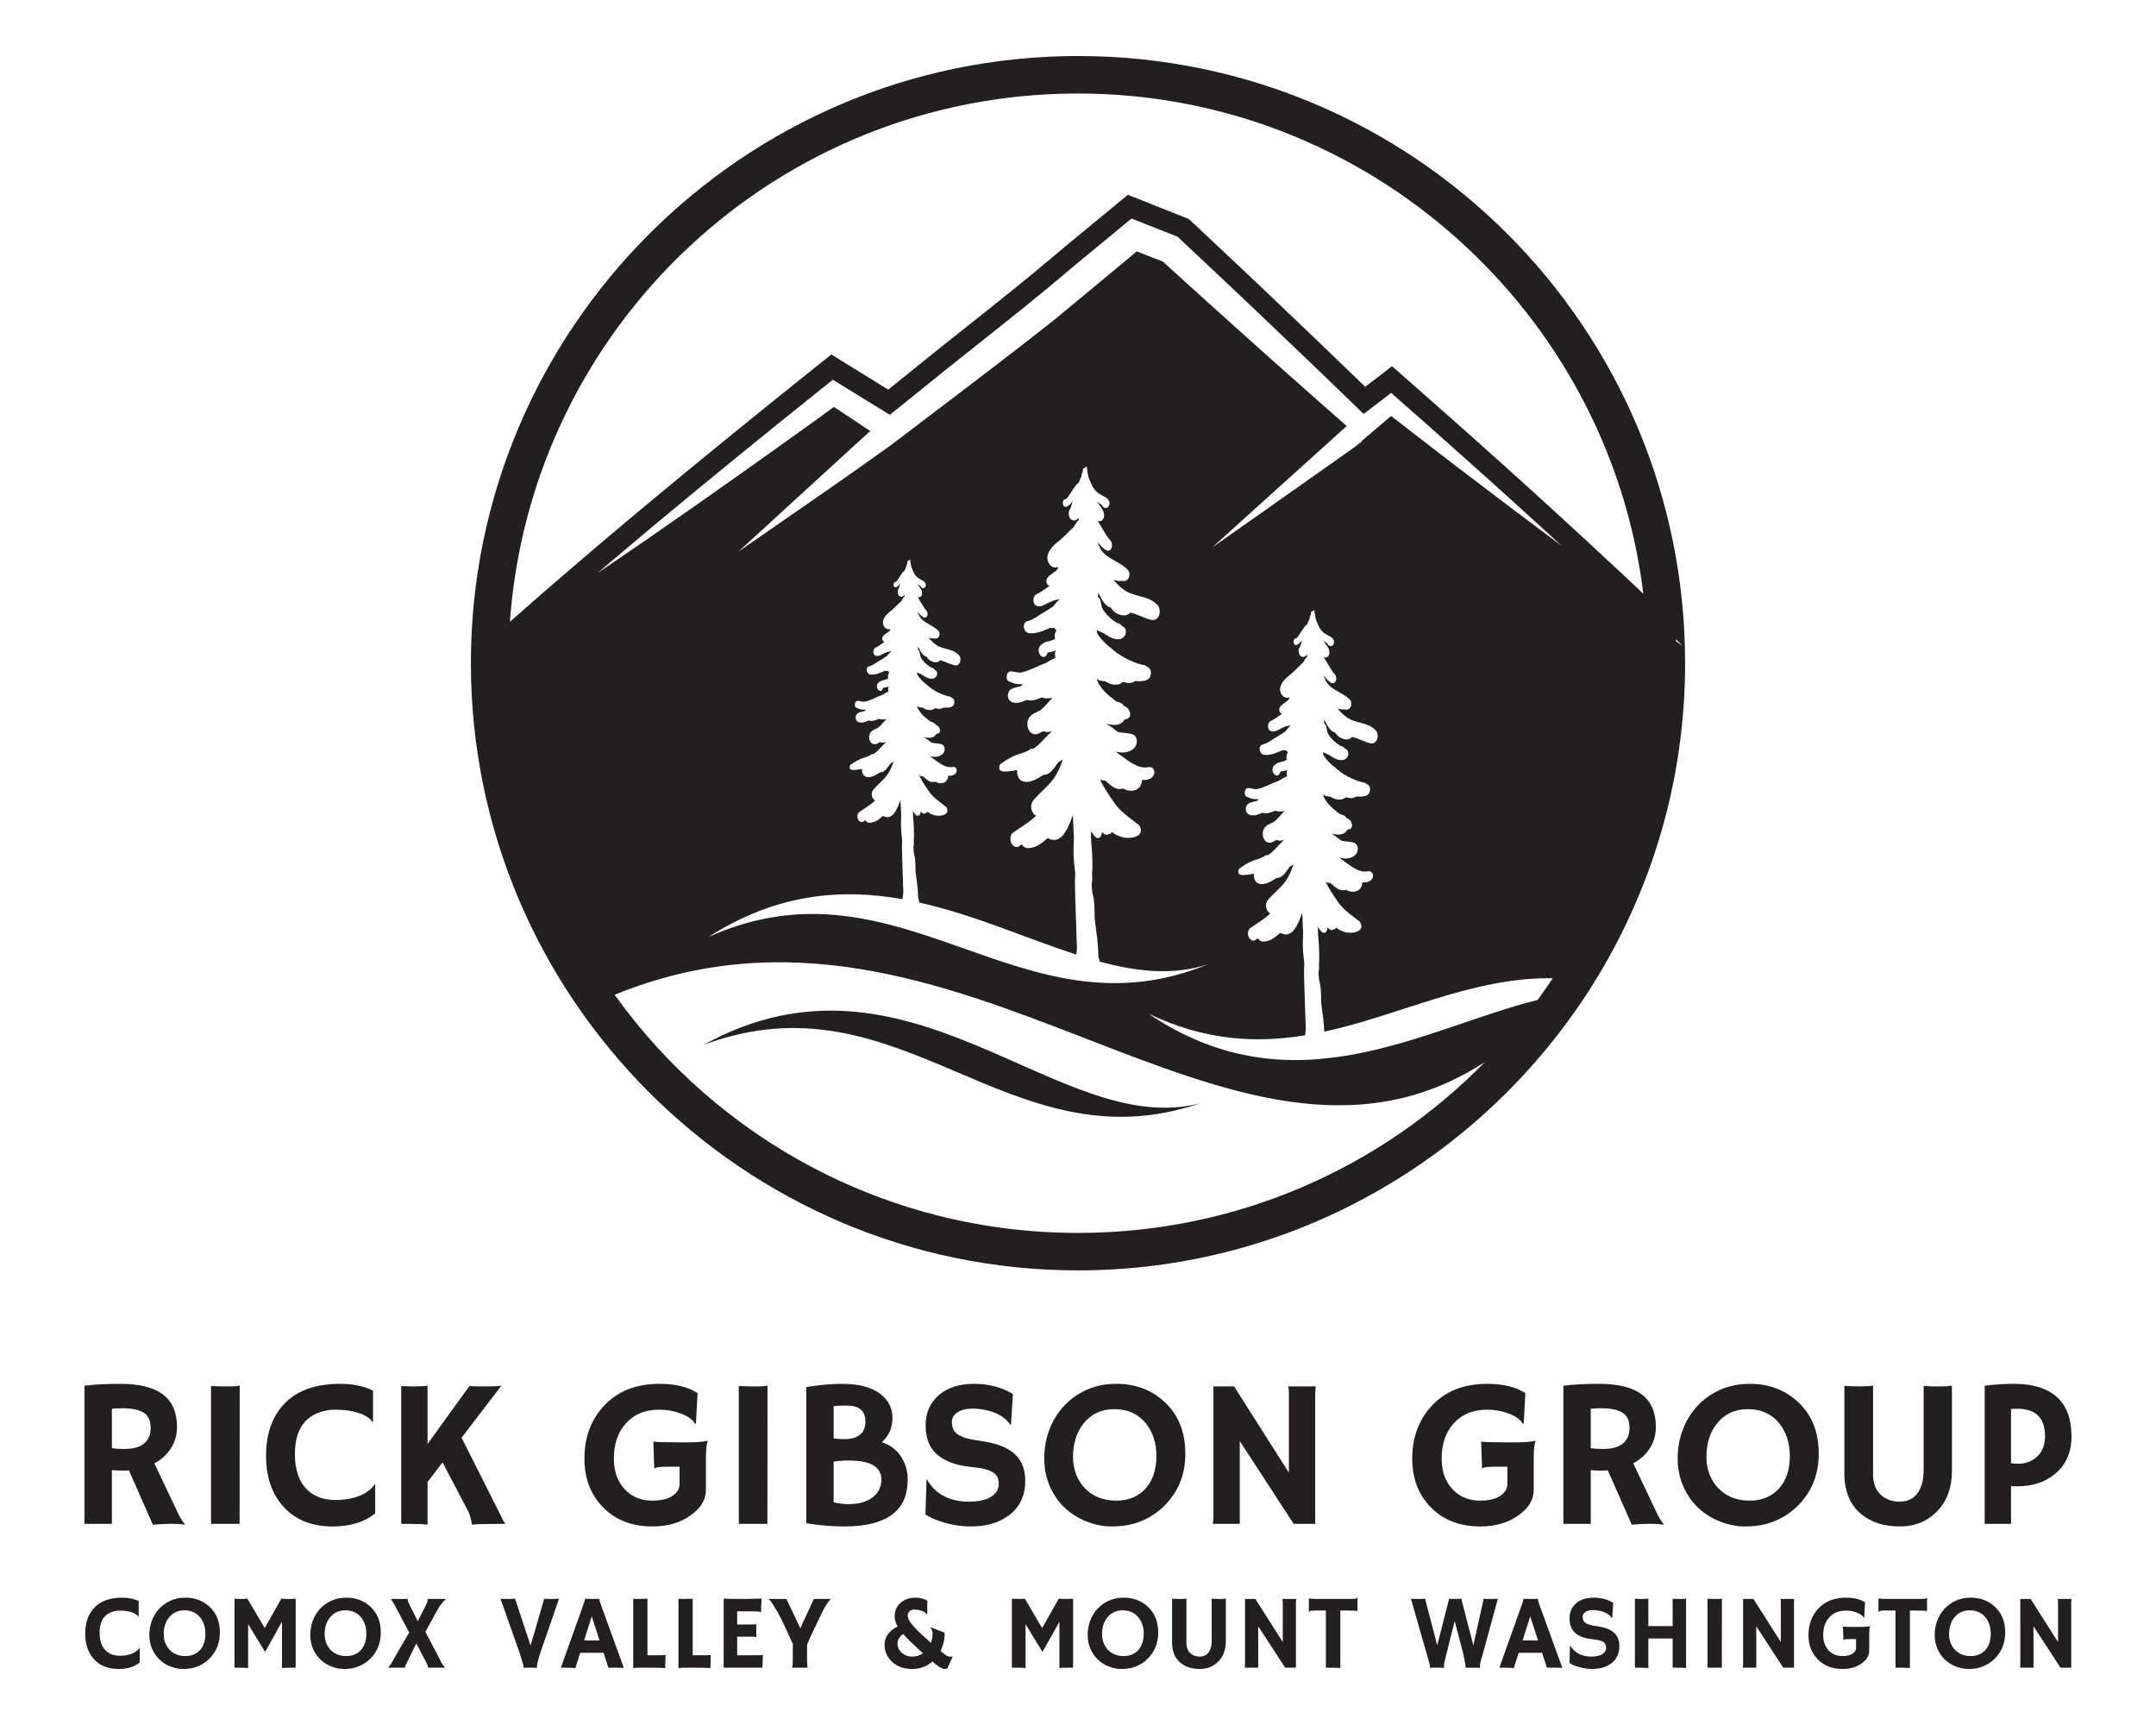 <?xml version="1.0" encoding="UTF-8"?> <svg xmlns="http://www.w3.org/2000/svg" xmlns:xlink="http://www.w3.org/1999/xlink" version="1.1" id="Layer_1" x="0px" y="0px" width="500px" height="400px" viewBox="0 0 500 400" xml:space="preserve"> <g> <path fill-rule="evenodd" clip-rule="evenodd" fill="#231F20" d="M29.906,340.971c-0.482,0.032-0.99,0.049-1.538,0.049 c-0.54,0-1.35-0.041-2.421-0.114v12.458H19.6v-32.041c2.233-0.286,4.982-0.434,8.246-0.434c4.441,0,7.754,0.817,9.93,2.462 c2.184,1.636,3.272,4.164,3.272,7.583c0,2.65-0.998,4.916-2.994,6.806c-0.654,0.605-1.407,1.129-2.258,1.579l4.892,10.306 c0.957,2.127,1.693,3.387,2.209,3.788l-0.123,0.122c-1.546-0.261-3.984-0.253-7.313,0.017L29.906,340.971L29.906,340.971z M28.295,326.549c-0.81,0-1.595,0.041-2.348,0.115v9.152c0.785,0.115,1.701,0.172,2.757,0.172c1.055,0,1.947-0.09,2.658-0.277 c0.72-0.181,1.342-0.467,1.874-0.852c1.137-0.842,1.701-2.11,1.701-3.812c0-1.693-0.589-2.879-1.775-3.566 C32.058,326.859,30.438,326.549,28.295,326.549z"></path> <path fill-rule="evenodd" clip-rule="evenodd" fill="#231F20" d="M164.172,334.14c-0.303,0.548-0.458,1.849-0.458,3.91v7.428 c0,2.258-1.162,4.213-3.501,5.873c-2.405,1.742-5.366,2.609-8.867,2.609c-4.851,0-8.728-1.521-11.616-4.573 c-2.797-2.911-4.196-6.617-4.196-11.124c0-4.793,1.423-8.785,4.262-11.983c3.182-3.592,7.558-5.391,13.137-5.391 c3.722,0,6.667,0.72,8.843,2.159l-0.385,7.067l-0.188,0.05c-0.564-0.974-1.669-1.775-3.313-2.397 c-1.563-0.589-3.207-0.883-4.924-0.883s-3.215,0.27-4.507,0.81c-1.284,0.548-2.372,1.316-3.264,2.323 c-1.89,2.061-2.831,4.785-2.831,8.18c0,2.953,0.827,5.325,2.495,7.116c1.66,1.768,3.795,2.659,6.421,2.659 c2.888,0,4.842-0.753,5.849-2.258c0.319-0.475,0.474-1.022,0.474-1.628v-3.976h-3.092c-1.661,0-2.561,0.139-2.708,0.434 l-0.074-0.024l-0.212-6.258c0.45,0.131,2.258,0.188,5.439,0.188h2.83c1.759,0,3.19-0.115,4.311-0.353L164.172,334.14z"></path> <path fill-rule="evenodd" clip-rule="evenodd" fill="#231F20" d="M356.146,334.14c-0.303,0.548-0.458,1.849-0.458,3.91v7.428 c0,2.258-1.161,4.213-3.501,5.873c-2.405,1.742-5.366,2.609-8.867,2.609c-4.851,0-8.728-1.521-11.615-4.573 c-2.798-2.911-4.196-6.617-4.196-11.124c0-4.793,1.424-8.785,4.262-11.983c3.182-3.592,7.559-5.391,13.137-5.391 c3.722,0,6.667,0.72,8.843,2.159l-0.385,7.067l-0.188,0.05c-0.564-0.974-1.669-1.775-3.313-2.397 c-1.563-0.589-3.206-0.883-4.924-0.883s-3.215,0.27-4.508,0.81c-1.284,0.548-2.372,1.316-3.264,2.323 c-1.89,2.061-2.83,4.785-2.83,8.18c0,2.953,0.826,5.325,2.495,7.116c1.66,1.768,3.795,2.659,6.421,2.659 c2.888,0,4.843-0.753,5.849-2.258c0.319-0.475,0.475-1.022,0.475-1.628v-3.976h-3.092c-1.661,0-2.561,0.139-2.708,0.434 l-0.073-0.024l-0.213-6.258c0.45,0.131,2.258,0.188,5.439,0.188h2.83c1.759,0,3.19-0.115,4.312-0.353L356.146,334.14z"></path> <path fill-rule="evenodd" clip-rule="evenodd" fill="#231F20" d="M48.933,321.396c1.595,0.065,2.56,0.09,2.896,0.09h1.726 c0.851,0,1.529-0.057,2.037-0.188l-0.024,32.065h-6.634V321.396z"></path> <path fill-rule="evenodd" clip-rule="evenodd" fill="#231F20" d="M78.863,320.889c2.985,0,5.538,0.523,7.648,1.563v7.329 l-0.05,0.049c-0.899-1.374-2.781-2.282-5.66-2.732c-0.842-0.146-1.914-0.212-3.207-0.212s-2.568,0.237-3.812,0.728 c-1.243,0.491-2.266,1.178-3.067,2.069c-1.554,1.743-2.323,4.229-2.323,7.461c0,3.754,0.982,6.543,2.945,8.384 c1.627,1.529,3.787,2.299,6.47,2.299c3.035,0,5.497-0.646,7.378-1.938c0.687-0.467,1.275-1.039,1.75-1.727l0.074,0.05v6.707 c-2.446,2.028-5.734,3.043-9.873,3.043c-4.875,0-8.687-1.546-11.452-4.646c-2.659-2.953-3.984-6.871-3.984-11.746 c0-5.162,1.456-9.228,4.368-12.196C69.006,322.386,73.268,320.889,78.863,320.889z"></path> <path fill-rule="evenodd" clip-rule="evenodd" fill="#231F20" d="M99.157,353.51c-1.104-0.098-2.511-0.146-4.221-0.146h-1.89 v-31.968l0.957,0.049c0.671,0.033,1.178,0.041,1.514,0.041h0.695c1.407,0,2.388-0.057,2.944-0.188v13.537l9.71-13.439 c1.022,0.065,1.881,0.09,2.584,0.09h1.317c1.644,0,2.822-0.057,3.525-0.188l-9.251,12.081l9.104,18.069 c0.385,0.876,0.745,1.514,1.08,1.915h-1.464c-3.37,0-5.473,0.065-6.298,0.188c-0.18-1.063-0.417-2.004-0.72-2.797l-6.111-11.648 l-3.477,4.548V353.51z"></path> <path fill-rule="evenodd" clip-rule="evenodd" fill="#231F20" d="M171.337,321.396c1.595,0.065,2.56,0.09,2.896,0.09h1.726 c0.851,0,1.53-0.057,2.037-0.188l-0.025,32.065h-6.634V321.396z"></path> <path fill-rule="evenodd" clip-rule="evenodd" fill="#231F20" d="M207.125,351.023c-1.17,0.94-2.691,1.66-4.564,2.168 c-1.865,0.515-4.164,0.769-6.888,0.769c-2.724,0-5.62-0.245-8.687-0.744v-31.583c3.101-0.491,5.783-0.744,8.065-0.744 c2.274,0,4.147,0.221,5.604,0.646c1.464,0.435,2.658,1.015,3.583,1.751c1.824,1.424,2.732,3.264,2.732,5.521 c0,2.266-0.818,4.139-2.462,5.62c1.947,0.613,3.452,1.758,4.524,3.451c0.973,1.521,1.464,3.207,1.464,5.047 c0,1.849-0.27,3.428-0.802,4.736C209.153,348.971,208.302,350.091,207.125,351.023L207.125,351.023z M193.333,333.543 c0.671,0.114,1.514,0.172,2.52,0.172s1.833-0.131,2.479-0.401c0.646-0.262,1.146-0.589,1.497-0.989 c0.581-0.654,0.867-1.571,0.867-2.732c0-2.445-1.439-3.664-4.319-3.664c-1.21,0-2.225,0.041-3.043,0.139V333.543L193.333,333.543z M196.883,338.672c-1.342,0-2.528,0.09-3.55,0.262v9.423c1.121,0.287,2.299,0.426,3.525,0.426c1.228,0,2.315-0.147,3.248-0.441 c0.932-0.295,1.718-0.695,2.364-1.211c1.292-1.056,1.938-2.396,1.938-4.024C204.409,340.152,201.897,338.672,196.883,338.672z"></path> <path fill-rule="evenodd" clip-rule="evenodd" fill="#231F20" d="M234.912,323.261l-0.45,7.051l-0.171,0.041 c-1.178-1.767-3.19-2.92-6.037-3.443c-0.891-0.18-1.75-0.271-2.577-0.271c-0.818,0-1.521,0.074-2.11,0.221 c-0.581,0.14-1.08,0.353-1.497,0.622c-0.875,0.572-1.317,1.325-1.317,2.25c0,1.219,0.384,2.126,1.154,2.731 c0.957,0.736,2.543,1.252,4.769,1.546c2.217,0.295,4,0.704,5.341,1.211c1.342,0.516,2.446,1.161,3.305,1.946 c1.636,1.465,2.446,3.542,2.446,6.226c0,3.518-1.325,6.225-3.976,8.122c-2.274,1.637-5.129,2.446-8.581,2.446 c-2.781,0-5.529-0.523-8.245-1.579c-0.892-0.352-1.677-0.761-2.348-1.227l0.262-8l0.098-0.073c1.979,3.419,5.235,5.128,9.75,5.128 c3.215,0,5.341-0.776,6.38-2.322c0.352-0.532,0.523-1.113,0.523-1.759c0-0.654-0.106-1.187-0.311-1.611 c-0.204-0.418-0.548-0.786-1.03-1.088c-0.924-0.605-2.487-1.015-4.671-1.219c-2.192-0.213-3.983-0.605-5.366-1.179 c-1.391-0.572-2.503-1.284-3.338-2.135c-1.497-1.529-2.249-3.673-2.249-6.421c0-2.847,0.998-5.146,2.994-6.904 c2.029-1.783,4.769-2.683,8.213-2.683C229.309,320.889,232.327,321.682,234.912,323.261z"></path> <path fill-rule="evenodd" clip-rule="evenodd" fill="#231F20" d="M246.871,349.575c-1.448-1.39-2.601-3.059-3.436-5.006 c-0.843-1.946-1.26-4.09-1.26-6.413s0.393-4.523,1.178-6.602c0.777-2.077,1.897-3.909,3.354-5.488 c1.448-1.579,3.206-2.839,5.268-3.771c2.062-0.94,4.368-1.406,6.929-1.406c4.409,0,8.123,1.391,11.141,4.172 c3.231,2.969,4.843,6.985,4.843,12.032c0,4.884-1.66,8.949-4.981,12.196c-2.045,1.996-4.482,3.37-7.313,4.123 c-1.391,0.368-3.011,0.548-4.875,0.548c-1.865,0-3.771-0.385-5.727-1.146C250.028,352.046,248.327,350.966,246.871,349.575 L246.871,349.575z M248.842,337.837c0,1.481,0.246,2.847,0.736,4.099c0.499,1.243,1.187,2.314,2.062,3.207 c1.873,1.889,4.278,2.83,7.215,2.83c2.797,0,5.039-0.908,6.731-2.708c1.727-1.873,2.594-4.417,2.594-7.648 c0-3.034-0.826-5.57-2.471-7.599c-1.775-2.168-4.204-3.256-7.288-3.256c-2.985,0-5.358,1.104-7.116,3.305 C249.66,332.128,248.842,334.721,248.842,337.837z"></path> <path fill-rule="evenodd" clip-rule="evenodd" fill="#231F20" d="M281.259,353.363c0.099-0.54,0.147-1.138,0.147-1.775v-30.103 h4.794l12.703,19.992v-18.355c0-0.884-0.082-1.424-0.245-1.637h6.47c-0.082,0.646-0.114,1.35-0.114,2.11v29.768h-4.99 l-12.507-19.198v19.198H281.259z"></path> <path fill-rule="evenodd" clip-rule="evenodd" fill="#231F20" d="M372.875,340.971c-0.483,0.032-0.99,0.049-1.538,0.049 c-0.54,0-1.35-0.041-2.421-0.114v12.458h-6.348v-32.041c2.232-0.286,4.981-0.434,8.245-0.434c4.441,0,7.754,0.817,9.931,2.462 c2.184,1.636,3.271,4.164,3.271,7.583c0,2.65-0.998,4.916-2.994,6.806c-0.654,0.605-1.406,1.129-2.257,1.579l4.892,10.306 c0.957,2.127,1.693,3.387,2.208,3.788l-0.122,0.122c-1.546-0.261-3.984-0.253-7.313,0.017L372.875,340.971L372.875,340.971z M371.264,326.549c-0.811,0-1.596,0.041-2.348,0.115v9.152c0.785,0.115,1.701,0.172,2.757,0.172c1.055,0,1.946-0.09,2.658-0.277 c0.72-0.181,1.342-0.467,1.873-0.852c1.137-0.842,1.701-2.11,1.701-3.812c0-1.693-0.589-2.879-1.775-3.566 C375.026,326.859,373.406,326.549,371.264,326.549z"></path> <path fill-rule="evenodd" clip-rule="evenodd" fill="#231F20" d="M393.767,349.575c-1.448-1.39-2.602-3.059-3.436-5.006 c-0.843-1.946-1.26-4.09-1.26-6.413s0.393-4.523,1.178-6.602c0.776-2.077,1.897-3.909,3.354-5.488 c1.448-1.579,3.207-2.839,5.268-3.771c2.062-0.94,4.368-1.406,6.929-1.406c4.409,0,8.123,1.391,11.142,4.172 c3.23,2.969,4.842,6.985,4.842,12.032c0,4.884-1.66,8.949-4.981,12.196c-2.045,1.996-4.482,3.37-7.313,4.123 c-1.391,0.368-3.011,0.548-4.875,0.548c-1.865,0-3.771-0.385-5.727-1.146C396.924,352.046,395.223,350.966,393.767,349.575 L393.767,349.575z M395.737,337.837c0,1.481,0.246,2.847,0.736,4.099c0.499,1.243,1.187,2.314,2.062,3.207 c1.873,1.889,4.278,2.83,7.215,2.83c2.798,0,5.039-0.908,6.731-2.708c1.727-1.873,2.594-4.417,2.594-7.648 c0-3.034-0.826-5.57-2.471-7.599c-1.775-2.168-4.204-3.256-7.288-3.256c-2.985,0-5.358,1.104-7.116,3.305 C396.556,332.128,395.737,334.721,395.737,337.837z"></path> <path fill-rule="evenodd" clip-rule="evenodd" fill="#231F20" d="M446.109,321.371c0.99,0.082,1.809,0.114,2.462,0.114h1.996 c0.671,0,1.374-0.057,2.103-0.188v19.819c0,3.927-1.187,7.084-3.566,9.465c-2.258,2.257-5.08,3.378-8.482,3.378 c-3.722,0-6.74-0.966-9.039-2.896c-2.568-2.176-3.853-5.309-3.853-9.399v-20.294c1.325,0.082,2.576,0.114,3.746,0.114 c1.178,0,2.144-0.057,2.912-0.188v20.679c0,2.012,0.613,3.582,1.849,4.703c1.146,1.022,2.585,1.529,4.312,1.529 c2.552,0,4.253-1.309,5.104-3.926c0.303-0.949,0.458-2.11,0.458-3.501V321.371z"></path> <path fill-rule="evenodd" clip-rule="evenodd" fill="#231F20" d="M460.27,321.322c2.225-0.286,4.499-0.434,6.83-0.434 c4.352,0,7.648,1.022,9.914,3.059c2.258,2.037,3.387,5.08,3.387,9.138c0,3.632-1.235,6.495-3.714,8.605 c-2.315,1.979-5.293,2.969-8.941,2.969c-0.408,0-0.867-0.017-1.365-0.065v8.77h-6.11V321.322L460.27,321.322z M467.819,326.664 c-0.475,0-0.957,0.016-1.439,0.049v12.605c0.515,0.064,1.137,0.098,1.873,0.098s1.497-0.155,2.298-0.466 c0.802-0.312,1.473-0.753,2.013-1.31c1.137-1.161,1.701-2.699,1.701-4.597C474.265,328.79,472.113,326.664,467.819,326.664z"></path> <path fill-rule="evenodd" clip-rule="evenodd" fill="#231F20" d="M28.34,370.474c1.493,0,2.769,0.262,3.824,0.781v3.664 l-0.025,0.024c-0.45-0.687-1.39-1.141-2.83-1.366c-0.421-0.073-0.957-0.106-1.603-0.106c-0.646,0-1.284,0.119-1.906,0.364 c-0.622,0.246-1.133,0.589-1.534,1.035c-0.777,0.871-1.161,2.114-1.161,3.729c0,1.878,0.49,3.272,1.472,4.192 c0.814,0.766,1.894,1.149,3.235,1.149c1.517,0,2.748-0.323,3.689-0.97c0.343-0.232,0.638-0.519,0.875-0.862l0.037,0.024v3.354 c-1.223,1.015-2.867,1.521-4.937,1.521c-2.438,0-4.344-0.772-5.726-2.323c-1.329-1.477-1.992-3.436-1.992-5.873 c0-2.581,0.728-4.613,2.184-6.098C23.412,371.222,25.543,370.474,28.34,370.474z"></path> <path fill-rule="evenodd" clip-rule="evenodd" fill="#231F20" d="M216.24,385.295c-1.321,1.146-2.913,1.714-4.781,1.714 c-1.84,0-3.358-0.548-4.556-1.64c-1.174-1.063-1.759-2.381-1.759-3.955c0-1.424,0.613-2.605,1.844-3.546 c0.369-0.286,0.761-0.528,1.187-0.72c-0.454-0.766-0.683-1.518-0.683-2.254c0-0.732,0.119-1.362,0.36-1.881 c0.237-0.52,0.568-0.966,0.994-1.342c0.904-0.798,2.062-1.198,3.477-1.198c1.006,0,1.927,0.241,2.765,0.72 c-0.037,0.679-0.058,1.202-0.058,1.57c0,0.503,0.004,0.818,0.017,0.945c0.012,0.131,0.016,0.221,0.012,0.27 c-0.004,0.053-0.008,0.094-0.016,0.127c-0.033,0.049-0.041,0.102-0.025,0.167l-0.061,0.082c-0.319-0.479-0.937-0.822-1.857-1.026 c-0.278-0.065-0.638-0.098-1.08-0.098c-0.438,0-0.801,0.13-1.083,0.396c-0.282,0.262-0.426,0.593-0.426,0.993 c0,0.688,0.487,1.563,1.464,2.622c0.303,0.34,0.671,0.716,1.1,1.142l2.818,2.576c0.253-0.695,0.38-1.428,0.38-2.192 c0-0.475-0.119-0.863-0.36-1.174c-0.053-0.073-0.098-0.123-0.131-0.147v-0.143l1.738,0.695c0.335,0.135,0.605,0.241,0.813,0.311 c0.209,0.074,0.364,0.131,0.471,0.18c0.18,0.082,0.274,0.168,0.274,0.267c0,1.436-0.323,2.801-0.97,4.098 c0.814,0.671,1.337,1.047,1.567,1.137c0.233,0.086,0.409,0.14,0.527,0.156c0.385,0.049,0.609,0.032,0.671-0.05l0.062,0.074 l-1.235,2.695c-0.135,0.094-0.368,0.143-0.695,0.143C218.501,387.009,217.582,386.44,216.24,385.295L216.24,385.295z M209.144,383.271c0.663,0.577,1.46,0.863,2.393,0.863c0.928,0,1.767-0.254,2.507-0.765l-1.292-1.187 c-1.383-1.256-2.479-2.352-3.296-3.284c-0.872,0.63-1.305,1.375-1.305,2.229S208.481,382.698,209.144,383.271z"></path> <path fill-rule="evenodd" clip-rule="evenodd" fill="#231F20" d="M36.981,384.816c-0.724-0.695-1.301-1.529-1.718-2.503 c-0.421-0.974-0.63-2.045-0.63-3.206c0-1.162,0.196-2.262,0.589-3.301c0.389-1.039,0.949-1.955,1.677-2.744 c0.724-0.79,1.604-1.42,2.634-1.886c1.03-0.471,2.184-0.703,3.464-0.703c2.205,0,4.062,0.695,5.571,2.085 c1.616,1.485,2.421,3.493,2.421,6.017c0,2.442-0.83,4.475-2.491,6.099c-1.022,0.998-2.241,1.685-3.656,2.062 c-0.695,0.184-1.505,0.273-2.438,0.273s-1.886-0.192-2.863-0.572C38.56,386.052,37.709,385.512,36.981,384.816L36.981,384.816z M37.967,378.948c0,0.739,0.123,1.423,0.368,2.049c0.25,0.621,0.593,1.157,1.031,1.603c0.937,0.945,2.139,1.416,3.607,1.416 c1.399,0,2.52-0.454,3.366-1.354c0.863-0.937,1.296-2.208,1.296-3.824c0-1.518-0.413-2.785-1.235-3.799 c-0.887-1.084-2.102-1.628-3.644-1.628c-1.493,0-2.679,0.552-3.558,1.652C38.376,376.093,37.967,377.39,37.967,378.948z"></path> <path fill-rule="evenodd" clip-rule="evenodd" fill="#231F20" d="M57.548,386.784c-0.384-0.049-1.121-0.073-2.216-0.073h-0.958 v-15.984c0.511,0.033,1.072,0.045,1.689,0.045c0.613,0,1.051-0.028,1.305-0.094l4.024,6.843l3.873-6.843 c0.254,0.065,0.74,0.094,1.46,0.094c0.72,0,1.333-0.012,1.845-0.045v15.984h-0.958c-1.096,0-1.833,0.024-2.217,0.073v-10.736 l-3.918,7.006l-3.931-6.445V386.784z"></path> <path fill-rule="evenodd" clip-rule="evenodd" fill="#231F20" d="M74.304,384.816c-0.724-0.695-1.301-1.529-1.718-2.503 c-0.421-0.974-0.63-2.045-0.63-3.206c0-1.162,0.196-2.262,0.589-3.301c0.389-1.039,0.949-1.955,1.677-2.744 c0.724-0.79,1.603-1.42,2.634-1.886c1.031-0.471,2.184-0.703,3.464-0.703c2.205,0,4.061,0.695,5.571,2.085 c1.616,1.485,2.421,3.493,2.421,6.017c0,2.442-0.831,4.475-2.491,6.099c-1.022,0.998-2.241,1.685-3.656,2.062 c-0.695,0.184-1.505,0.273-2.438,0.273s-1.886-0.192-2.863-0.572C75.883,386.052,75.032,385.512,74.304,384.816L74.304,384.816z M75.29,378.948c0,0.739,0.123,1.423,0.368,2.049c0.25,0.621,0.593,1.157,1.031,1.603c0.937,0.945,2.139,1.416,3.607,1.416 c1.399,0,2.519-0.454,3.366-1.354c0.863-0.937,1.297-2.208,1.297-3.824c0-1.518-0.413-2.785-1.235-3.799 c-0.887-1.084-2.102-1.628-3.644-1.628c-1.493,0-2.679,0.552-3.558,1.652C75.699,376.093,75.29,377.39,75.29,378.948z"></path> <path fill-rule="evenodd" clip-rule="evenodd" fill="#231F20" d="M98.908,371.938c0.167-0.352,0.253-0.613,0.253-0.785 s-0.016-0.299-0.049-0.381h4.315c-0.09,0.099-0.201,0.213-0.335,0.344c-0.135,0.131-0.291,0.291-0.458,0.475 c-0.397,0.446-0.765,0.965-1.1,1.559l-2.888,5.271l2.695,5.067l0.323,0.659c0.605,1.264,1.121,2.118,1.546,2.564h-3.906 c-0.032-0.278-0.167-0.655-0.409-1.125l-2.348-4.508c-1.652,3.346-2.499,5.072-2.54,5.178c-0.041,0.136-0.073,0.287-0.094,0.455 h-3.91c0.298-0.304,0.601-0.732,0.912-1.285l1.439-2.552l2.552-4.323l-3.358-6.314c-0.355-0.68-0.675-1.166-0.945-1.465h4.025 c-0.029,0.082-0.045,0.172-0.045,0.267c0,0.217,0.098,0.515,0.299,0.899l2,4L98.908,371.938z"></path> <path fill-rule="evenodd" clip-rule="evenodd" fill="#231F20" d="M124.544,386.76c-0.258-0.033-0.675-0.049-1.26-0.049h-1.317 c-0.216,0-0.413,0.008-0.589,0.024l-0.008-0.024c0.028-0.058,0.044-0.119,0.044-0.192c0-0.069-0.004-0.147-0.016-0.229 c-0.012-0.077-0.045-0.221-0.102-0.43c-0.058-0.208-0.143-0.507-0.262-0.899l-0.503-1.604l-4.458-12.63 c0.495,0.033,1.125,0.045,1.894,0.045c0.765,0,1.256-0.028,1.473-0.094l3.607,10.892l3.162-10.843 c0.479,0.033,1.071,0.045,1.775,0.045c0.957,0,1.518-0.028,1.677-0.094l-4.372,12.643c0,0-0.144,0.466-0.421,1.402 c-0.233,0.798-0.348,1.313-0.348,1.55s0.016,0.385,0.049,0.45L124.544,386.76z"></path> <path fill-rule="evenodd" clip-rule="evenodd" fill="#231F20" d="M133.427,386.805c-0.687-0.062-1.489-0.094-2.409-0.094h-0.945 l5.211-14.605c0.233-0.654,0.348-1.039,0.348-1.146s-0.004-0.176-0.012-0.196l0.012-0.024c0.52,0.024,1.071,0.032,1.652,0.032 c0.482,0,1.055-0.004,1.726-0.021l0.012,0.021c-0.017,0.033-0.025,0.078-0.025,0.135c0,0.151,0.123,0.553,0.36,1.211l5.321,14.63 c-0.159-0.008-0.348-0.012-0.564-0.012c0,0-0.204-0.009-0.622-0.024c-0.2,0-0.38,0-0.54,0h-1.857l-1.125-3.452h-5.415 L133.427,386.805L133.427,386.805z M139.034,380.383l-1.808-5.57l-1.763,5.57H139.034z"></path> <path fill-rule="evenodd" clip-rule="evenodd" fill="#231F20" d="M149.188,386.711c-1.174,0-1.951,0.024-2.335,0.073v-16.082 c0.192,0.049,0.589,0.069,1.19,0.069c0.605,0,1.305-0.012,2.106-0.045v13.108h2.479c0.72,0,1.292-0.024,1.726-0.073 c-0.058,1.869-0.086,2.843-0.086,2.912v0.122c-0.781-0.057-2.094-0.085-3.939-0.085H149.188z"></path> <path fill-rule="evenodd" clip-rule="evenodd" fill="#231F20" d="M159.678,386.711c-1.174,0-1.951,0.024-2.335,0.073v-16.082 c0.192,0.049,0.589,0.069,1.19,0.069c0.605,0,1.305-0.012,2.106-0.045v13.108h2.479c0.72,0,1.292-0.024,1.726-0.073 c-0.058,1.869-0.086,2.843-0.086,2.912v0.122c-0.781-0.057-2.094-0.085-3.939-0.085H159.678z"></path> <path fill-rule="evenodd" clip-rule="evenodd" fill="#231F20" d="M175.849,383.835c0.495,0,0.838-0.049,1.03-0.143l0.049,0.012 l-0.123,3.007h-8.974V370.69c0.217,0.016,0.454,0.028,0.72,0.036l0.838,0.024c0.561,0.017,1.166,0.021,1.82,0.021 c1.828,0,3.64-0.028,5.427-0.094c-0.085,0.703-0.131,1.64-0.131,2.818c0,0.127,0.008,0.221,0.024,0.286l-0.024,0.036 c-0.417-0.122-1.006-0.18-1.775-0.18h-3.771v3.056h2.838c0.879,0,1.407-0.024,1.583-0.074l0.032,2.962 c-0.38-0.041-0.875-0.062-1.484-0.062h-2.969v4.314H175.849z"></path> <path fill-rule="evenodd" clip-rule="evenodd" fill="#231F20" d="M183.712,386.711c0.106-0.312,0.155-1.039,0.155-2.181v-3.333 c-1.378-3.043-2.262-4.94-2.646-5.697c-0.384-0.753-0.708-1.35-0.969-1.791c-0.83-1.403-1.333-2.213-1.505-2.418 c-0.172-0.208-0.348-0.38-0.524-0.52h4.135c0.09,0.164,0.208,0.397,0.36,0.708l2.9,6.123c0.135-0.336,0.294-0.708,0.479-1.125 c1.742-3.747,2.625-5.648,2.65-5.706h3.955c-0.409,0.332-0.908,1.019-1.5,2.062c-0.185,0.315-0.365,0.667-0.548,1.067l-2.712,5.645 c-0.303,0.679-0.56,1.288-0.777,1.832v3.439c0,0.798,0.049,1.432,0.143,1.895H183.712z"></path> <path fill-rule="evenodd" clip-rule="evenodd" fill="#231F20" d="M237.835,386.784c-0.384-0.049-1.121-0.073-2.217-0.073h-0.957 v-15.984c0.511,0.033,1.072,0.045,1.689,0.045c0.614,0,1.051-0.028,1.305-0.094l4.025,6.843l3.873-6.843 c0.254,0.065,0.741,0.094,1.46,0.094c0.72,0,1.333-0.012,1.845-0.045v15.984H247.9c-1.096,0-1.832,0.024-2.216,0.073v-10.736 l-3.918,7.006l-3.931-6.445V386.784z"></path> <path fill-rule="evenodd" clip-rule="evenodd" fill="#231F20" d="M254.591,384.816c-0.724-0.695-1.301-1.529-1.718-2.503 c-0.421-0.974-0.63-2.045-0.63-3.206c0-1.162,0.196-2.262,0.589-3.301c0.389-1.039,0.949-1.955,1.677-2.744 c0.725-0.79,1.604-1.42,2.634-1.886c1.031-0.471,2.185-0.703,3.465-0.703c2.204,0,4.061,0.695,5.57,2.085 c1.616,1.485,2.422,3.493,2.422,6.017c0,2.442-0.831,4.475-2.491,6.099c-1.022,0.998-2.241,1.685-3.656,2.062 c-0.695,0.184-1.505,0.273-2.438,0.273s-1.886-0.192-2.863-0.572C256.17,386.052,255.319,385.512,254.591,384.816L254.591,384.816z M255.576,378.948c0,0.739,0.123,1.423,0.368,2.049c0.25,0.621,0.594,1.157,1.031,1.603c0.937,0.945,2.139,1.416,3.607,1.416 c1.398,0,2.52-0.454,3.365-1.354c0.863-0.937,1.297-2.208,1.297-3.824c0-1.518-0.413-2.785-1.235-3.799 c-0.887-1.084-2.102-1.628-3.644-1.628c-1.493,0-2.68,0.552-3.559,1.652C255.985,376.093,255.576,377.39,255.576,378.948z"></path> <path fill-rule="evenodd" clip-rule="evenodd" fill="#231F20" d="M281.007,370.715c0.495,0.041,0.904,0.057,1.231,0.057h0.998 c0.335,0,0.687-0.028,1.051-0.094v9.91c0,1.963-0.593,3.542-1.783,4.731c-1.129,1.13-2.54,1.689-4.241,1.689 c-1.861,0-3.37-0.482-4.52-1.447c-1.284-1.088-1.927-2.655-1.927-4.7v-10.146c0.663,0.041,1.289,0.057,1.874,0.057 c0.589,0,1.071-0.028,1.456-0.094v10.34c0,1.006,0.307,1.791,0.924,2.352c0.572,0.511,1.293,0.765,2.155,0.765 c1.276,0,2.127-0.654,2.553-1.963c0.151-0.475,0.229-1.056,0.229-1.751V370.715z"></path> <path fill-rule="evenodd" clip-rule="evenodd" fill="#231F20" d="M288.666,386.711c0.049-0.271,0.073-0.569,0.073-0.888v-15.052 h2.397l6.352,9.996v-9.178c0-0.441-0.041-0.712-0.123-0.818h3.235c-0.041,0.323-0.058,0.675-0.058,1.056v14.884h-2.495l-6.253-9.6 v9.6H288.666z"></path> <path fill-rule="evenodd" clip-rule="evenodd" fill="#231F20" d="M310.837,386.784c-0.385-0.049-1.37-0.073-2.957-0.073h-0.385 v-13.252h-2.372c-0.703,0-1.121,0.037-1.247,0.106c-0.127,0.073-0.229,0.135-0.299,0.192l-0.037-0.013v-3.067l0.037-0.037 c0.262,0.091,0.974,0.131,2.131,0.131h7.513c0.704,0,1.121-0.032,1.248-0.106c0.127-0.069,0.229-0.135,0.299-0.191l0.036,0.012 v3.067l-0.036,0.037c-0.262-0.09-0.974-0.131-2.131-0.131h-1.8V386.784z"></path> <path fill-rule="evenodd" clip-rule="evenodd" fill="#231F20" d="M334.878,386.76c-0.237-0.033-0.646-0.049-1.219-0.049h-1.391 c-0.274,0-0.495,0.008-0.671,0.024l-0.013-0.024c0.033-0.058,0.046-0.119,0.046-0.192c0-0.069-0.005-0.147-0.017-0.229 c-0.013-0.077-0.045-0.221-0.095-0.43c-0.053-0.208-0.131-0.507-0.232-0.899l-4.078-14.233c0.512,0.033,1.133,0.045,1.861,0.045 c0.724,0,1.198-0.028,1.411-0.094l2.83,10.843l2.757-10.794c0.118,0.009,0.225,0.017,0.323,0.024h0.262 c0.262,0.017,0.597,0.021,0.993,0.021c0.401,0,0.81-0.028,1.235-0.094l2.806,10.843l2.405-10.794 c0.482,0.033,1.108,0.045,1.882,0.045c0.776,0,1.247-0.028,1.415-0.094l-3.452,12.643c-0.438,1.451-0.671,2.314-0.695,2.589 c-0.021,0.27-0.033,0.458-0.033,0.56c0,0.106,0.017,0.188,0.045,0.254l-0.024,0.037c-0.254-0.033-0.658-0.049-1.206-0.049 c-0.483,0-0.917,0-1.31,0c-0.389,0-0.675,0.008-0.851,0.024l-0.012-0.024c0.032-0.058,0.049-0.119,0.049-0.192 c0-0.069-0.004-0.144-0.013-0.217c-0.008-0.069-0.028-0.209-0.065-0.413c-0.036-0.205-0.094-0.503-0.172-0.904l-0.327-1.628 l-1.963-7.468l-1.869,7.432c-0.385,1.525-0.585,2.404-0.601,2.634c-0.029,0.441-0.025,0.695,0.012,0.769L334.878,386.76z"></path> <path fill-rule="evenodd" clip-rule="evenodd" fill="#231F20" d="M351.073,386.805c-0.688-0.062-1.489-0.094-2.409-0.094h-0.944 l5.21-14.605c0.233-0.654,0.348-1.039,0.348-1.146s-0.004-0.176-0.012-0.196l0.012-0.024c0.52,0.024,1.072,0.032,1.652,0.032 c0.482,0,1.056-0.004,1.727-0.021l0.012,0.021c-0.017,0.033-0.024,0.078-0.024,0.135c0,0.151,0.123,0.553,0.36,1.211l5.32,14.63 c-0.159-0.008-0.348-0.012-0.564-0.012c0,0-0.204-0.009-0.621-0.024c-0.2,0-0.381,0-0.54,0h-1.856l-1.125-3.452h-5.415 L351.073,386.805L351.073,386.805z M356.681,380.383l-1.808-5.57l-1.763,5.57H356.681z"></path> <path fill-rule="evenodd" clip-rule="evenodd" fill="#231F20" d="M374.119,371.659l-0.226,3.525l-0.086,0.021 c-0.588-0.883-1.595-1.46-3.018-1.722c-0.446-0.09-0.876-0.135-1.289-0.135c-0.409,0-0.761,0.037-1.055,0.11 c-0.291,0.069-0.54,0.176-0.749,0.311c-0.438,0.286-0.658,0.663-0.658,1.125c0,0.609,0.192,1.063,0.576,1.366 c0.479,0.368,1.272,0.626,2.385,0.772c1.108,0.147,2,0.353,2.671,0.605c0.671,0.258,1.223,0.581,1.652,0.974 c0.818,0.732,1.223,1.771,1.223,3.112c0,1.759-0.662,3.112-1.987,4.062c-1.137,0.818-2.564,1.223-4.29,1.223 c-1.391,0-2.766-0.262-4.123-0.789c-0.446-0.176-0.839-0.38-1.174-0.613l0.131-4l0.049-0.037c0.99,1.709,2.618,2.564,4.875,2.564 c1.607,0,2.671-0.389,3.19-1.162c0.176-0.266,0.262-0.556,0.262-0.879c0-0.327-0.053-0.593-0.155-0.806 c-0.103-0.209-0.273-0.393-0.515-0.544c-0.463-0.303-1.244-0.507-2.336-0.609c-1.097-0.106-1.992-0.303-2.683-0.589 c-0.695-0.286-1.252-0.643-1.669-1.067c-0.749-0.765-1.125-1.837-1.125-3.211c0-1.423,0.499-2.572,1.497-3.452 c1.014-0.892,2.385-1.341,4.106-1.341C371.317,370.474,372.826,370.87,374.119,371.659z"></path> <path fill-rule="evenodd" clip-rule="evenodd" fill="#231F20" d="M382.273,386.784c-0.77-0.049-1.677-0.073-2.732-0.073h-0.385 v-15.996c0.495,0.041,0.847,0.057,1.056,0.057h0.49c0.631,0,1.154-0.028,1.571-0.094v6.389h5.632v-6.352 c0.662,0.041,1.309,0.057,1.935,0.057s1.022-0.028,1.182-0.094v16.106c-0.384-0.049-1.146-0.073-2.277-0.073h-0.839v-6.77h-5.632 V386.784z"></path> <path fill-rule="evenodd" clip-rule="evenodd" fill="#231F20" d="M395.998,370.727c0.798,0.033,1.28,0.045,1.447,0.045h0.863 c0.426,0,0.765-0.028,1.019-0.094l-0.013,16.033h-3.316V370.727z"></path> <path fill-rule="evenodd" clip-rule="evenodd" fill="#231F20" d="M404.173,386.711c0.049-0.271,0.073-0.569,0.073-0.888v-15.052 h2.397l6.352,9.996v-9.178c0-0.441-0.041-0.712-0.123-0.818h3.235c-0.041,0.323-0.058,0.675-0.058,1.056v14.884h-2.495l-6.253-9.6 v9.6H404.173z"></path> <path fill-rule="evenodd" clip-rule="evenodd" fill="#231F20" d="M433.726,377.099c-0.151,0.274-0.229,0.925-0.229,1.955v3.714 c0,1.129-0.58,2.106-1.75,2.937c-1.202,0.871-2.684,1.305-4.434,1.305c-2.426,0-4.364-0.761-5.808-2.286 c-1.398-1.456-2.099-3.309-2.099-5.563c0-2.396,0.712-4.393,2.131-5.991c1.592-1.796,3.779-2.695,6.568-2.695 c1.861,0,3.334,0.359,4.422,1.079l-0.192,3.534l-0.094,0.024c-0.282-0.486-0.835-0.888-1.657-1.198 c-0.78-0.295-1.603-0.442-2.462-0.442c-0.858,0-1.607,0.136-2.253,0.405c-0.643,0.274-1.187,0.658-1.632,1.162 c-0.945,1.03-1.416,2.393-1.416,4.09c0,1.477,0.414,2.662,1.248,3.558c0.83,0.884,1.897,1.33,3.211,1.33 c1.443,0,2.421-0.377,2.924-1.13c0.159-0.236,0.237-0.511,0.237-0.813v-1.987h-1.546c-0.83,0-1.28,0.069-1.354,0.217l-0.037-0.013 l-0.106-3.129c0.225,0.065,1.129,0.094,2.72,0.094h1.415c0.879,0,1.595-0.057,2.155-0.176L433.726,377.099z"></path> <path fill-rule="evenodd" clip-rule="evenodd" fill="#231F20" d="M442.931,386.784c-0.384-0.049-1.37-0.073-2.957-0.073h-0.385 v-13.252h-2.372c-0.703,0-1.12,0.037-1.247,0.106c-0.127,0.073-0.229,0.135-0.299,0.192l-0.036-0.013v-3.067l0.036-0.037 c0.262,0.091,0.974,0.131,2.131,0.131h7.514c0.703,0,1.121-0.032,1.247-0.106c0.127-0.069,0.229-0.135,0.299-0.191l0.037,0.012 v3.067l-0.037,0.037c-0.262-0.09-0.974-0.131-2.131-0.131h-1.8V386.784z"></path> <path fill-rule="evenodd" clip-rule="evenodd" fill="#231F20" d="M451.023,384.816c-0.724-0.695-1.301-1.529-1.718-2.503 c-0.421-0.974-0.63-2.045-0.63-3.206c0-1.162,0.196-2.262,0.589-3.301c0.389-1.039,0.949-1.955,1.677-2.744 c0.725-0.79,1.604-1.42,2.635-1.886c1.03-0.471,2.184-0.703,3.464-0.703c2.204,0,4.062,0.695,5.57,2.085 c1.616,1.485,2.422,3.493,2.422,6.017c0,2.442-0.83,4.475-2.491,6.099c-1.022,0.998-2.241,1.685-3.656,2.062 c-0.695,0.184-1.505,0.273-2.438,0.273s-1.886-0.192-2.863-0.572C452.603,386.052,451.752,385.512,451.023,384.816L451.023,384.816 z M452.01,378.948c0,0.739,0.122,1.423,0.367,2.049c0.25,0.621,0.594,1.157,1.031,1.603c0.937,0.945,2.139,1.416,3.607,1.416 c1.398,0,2.52-0.454,3.366-1.354c0.862-0.937,1.296-2.208,1.296-3.824c0-1.518-0.413-2.785-1.235-3.799 c-0.887-1.084-2.102-1.628-3.644-1.628c-1.493,0-2.679,0.552-3.559,1.652C452.418,376.093,452.01,377.39,452.01,378.948z"></path> <path fill-rule="evenodd" clip-rule="evenodd" fill="#231F20" d="M468.462,386.711c0.049-0.271,0.074-0.569,0.074-0.888v-15.052 h2.396l6.352,9.996v-9.178c0-0.441-0.041-0.712-0.123-0.818h3.235c-0.041,0.323-0.058,0.675-0.058,1.056v14.884h-2.494l-6.254-9.6 v9.6H468.462z"></path> </g> <path fill-rule="evenodd" clip-rule="evenodd" fill="#231F20" d="M250.001,294.584c-77.787,0-140.797-63.445-140.797-140.797 c0-77.351,63.011-140.796,140.797-140.796c77.785,0,140.796,63.011,140.796,140.796c0,27.168-7.748,52.529-21.116,74.037 l-0.021,0.033l-0.001,0.001c-0.292,0.47-0.583,0.94-0.881,1.406l-0.021,0.033l-0.021,0.034c-0.127,0.2-0.255,0.399-0.384,0.599 l-0.021,0.033C343.188,268.846,299.435,294.584,250.001,294.584L250.001,294.584z M278.411,255.811 c-32.802,8.678-67.483-39.912-115.243-13.521C209.101,225.114,233.843,271.074,278.411,255.811L278.411,255.811z M338.581,108.769 c7.877,6.011,15.745,11.97,23.586,17.798c-1.874-1.723-3.755-3.447-5.642-5.171l-0.004,0.005 c-3.944-3.597-8.003-7.269-12.116-10.963c-4.503-4.044-8.647-7.74-12.391-11.053l-0.001,0c-0.781-0.685-2.894-2.552-5.059-4.466 c-1.533-1.355-3.102-2.741-4.316-3.812c-0.871,0.668-1.864,1.424-2.876,2.193l-1.889,1.438l-1.644,1.25l-1.479-1.438 c-4.01-3.897-8.161-7.893-12.321-11.875c-4.085-3.912-8.253-7.881-12.313-11.745c-2.786-2.661-7.968-7.527-12.301-11.596 c-1.791-1.683-3.438-3.229-4.712-4.429c-1.28-0.517-2.729-1.086-4.181-1.656c-1.778-0.698-3.565-1.399-4.747-1.88l-0.001,0.001 l-1.761-0.697l-1.486,1.226l-0.001,0c-1.689,1.409-3.551,2.938-5.472,4.515c-3.044,2.499-6.24,5.123-8.383,6.947l0.004,0.005 c-5.664,4.842-13.457,11.024-20.417,16.545c-2.861,2.27-5.584,4.43-7.72,6.144l-11.259,9.082l-1.312,1.059l-1.445-0.89l-4.52-2.783 l-0.004,0.007c-2.704-1.664-5.471-3.367-7.258-4.477l-1.298,1.034l0-0.001c-13.418,10.744-26.812,21.595-40.113,32.699 c-4.418,3.688-8.818,7.399-13.196,11.137c3.862-2.613,7.705-5.24,11.532-7.88c13.347-9.207,26.513-18.567,39.614-27.971l0,0 c0.228-0.166,1.438-1.051,2.379-1.734l1.342-0.976l1.386,0.919l2.999,1.989l1.471,0.977l2.558,1.699l-2.268,2.07l-1.065,0.972 l-0.005-0.005l-1.059,0.97c-3.96,3.627-8.147,7.459-12.448,11.395c-4.453,4.075-9.034,8.268-13.691,12.535 c2.097-1.45,4.236-2.927,6.391-4.414c9.454-6.524,19.185-13.24,27.664-19.343l1.332-0.958l0.008,0.005l0.348-0.264l0.026-0.026 l0.124-0.089l0.063-0.045l1.121-0.851l4.732-3.588v-0.009c10.309-7.815,22.079-16.738,31.097-23.891l0.002,0.003 c2.152-1.771,5.361-4.422,9.515-7.865c3.14-2.602,6.177-5.127,8.831-7.346l1.083-0.906l1.316,0.512l0.47,0.183 c1.343,0.523,2.734,1.065,3.843,1.491l0.405,0.157l0.335,0.302l10.442,9.464l0.005-0.005c4.827,4.355,9.789,8.809,14.848,13.32 c5.328,4.751,10.378,9.225,15.009,13.291l2.027,1.78l-1.999,1.801c-8.011,7.214-16.075,14.489-22.303,20.125 c-2.209,2-4.511,4.085-6.885,6.239c9.749-6.847,19.472-13.711,28.505-20.092l-0.001-0.001c0.248-0.179,1.043-0.735,1.866-1.311 c1.433-1.001,3.023-2.113,4.342-3.188l-0.069-0.086l1.788-1.521l0.529-0.45l3.038-2.584l1.483-1.265l1.535,1.19l0.964,0.747 c4.609,3.575,10.086,7.82,13.461,10.38H338.581L338.581,108.769z M388.678,148.692l1.563,1.091c-0.53-0.519-1.061-1.037-1.592-1.555 L388.678,148.692L388.678,148.692z M207.235,102.746c0.622-0.452,0.75-0.543,1.139-0.827L207.235,102.746L207.235,102.746z M118.253,144.183c10-8.841,20.152-17.515,30.403-26.074c13.218-11.035,26.669-21.931,40.198-32.764l0.01-0.009l2.618-2.086 l1.328-1.058l1.438,0.908c0.423,0.267,4.613,2.846,8.666,5.341v0.009l3.08,1.896l9.947-8.024c2.499-2.005,5.056-4.034,7.739-6.162 c6.959-5.52,14.75-11.7,20.286-16.433h0.009c2.474-2.106,5.532-4.617,8.444-7.008c2.046-1.68,4.021-3.302,5.464-4.504l0.009-0.01 l2.579-2.127l1.093-0.902l1.308,0.517l3.068,1.214l0.019,0.009c1.404,0.572,3.059,1.222,4.71,1.87c1.753,0.688,3.5,1.374,4.646,1.84 l0.411,0.167l0.33,0.311c1.313,1.238,3.093,2.909,5.044,4.741c4.309,4.047,9.459,8.885,12.318,11.615 c3.988,3.795,8.117,7.729,12.332,11.764c3.636,3.481,7.281,6.988,10.858,10.458l0.248-0.188c1.934-1.472,3.803-2.895,4.411-3.368 l1.561-1.216l1.485,1.3c0.921,0.806,3.4,2.998,5.81,5.127c1.986,1.755,3.913,3.458,5.04,4.448l0.01,0.009 c4.486,3.969,8.658,7.685,12.438,11.08c4.035,3.624,8.098,7.3,12.135,10.982v0.009c5.384,4.923,10.776,9.883,16.198,14.956 c1.735,1.624,3.458,3.244,5.166,4.861c-7.989-65.396-63.961-116-131.109-116C180.226,21.682,123.168,75.669,118.253,144.183 L118.253,144.183z M280.204,223.57c-8.032,2.669-16.402,1.788-25.157-0.581c-0.107-0.427-0.215-0.837-0.322-1.267 c-0.023-1.289-0.096-2.578-0.238-3.842c-0.19-1.647-0.429-3.27-0.619-4.916c-0.048-1.551,0-3.149-0.239-4.677 c-0.095-0.478-0.19-0.954-0.31-1.432c-0.096-0.645-0.144-1.241-0.167-1.885c0.023-0.215,0.048-0.43,0.096-0.645 c0.023-0.144,0.047-0.286,0.071-0.43c-0.071-0.739-0.071-1.503,0.024-2.267c0.023-1.456-0.024-2.936-0.096-4.391 c-0.167-1.503-0.263-3.006-0.238-4.534c0.381,0.597,0.715,1.241,1.334,1.575c0.811,0.31,1.216-0.74,1.216-1.384 c0.334,0.311,0.739,0.764,1.24,0.668c0.19-0.048,0.357-0.143,0.5-0.263c0,0.024,0,0.048,0.024,0.072 c0,0.048,0.023,0.095,0.023,0.143c0.167-0.167,0.334-0.358,0.501-0.597c0.5,0.406,1.048,0.764,1.692,0.955 c0.548,0.263,1.311,0.43,2.098,0.43c1.883,0,3.813-0.883,2.55-2.935c-1.931-1.575-4.123-2.935-5.625-4.987 c-1.264-1.837-2.527-3.674-3.504-5.679c0.382,0.262,0.834,0.31,1.287,0.31c1.12,1.002,2.479,2.434,4.123,1.813 c0.311,0.167,0.62,0.334,0.954,0.43c1.812,0.454,3.385-0.454,3.409-2.41c3.741,0.334,3.384-3.412,1.478-2.935 c-2.646,0.454-4.743-1.67-6.77-3.006c-0.311-0.215-0.596-0.454-0.883-0.668c1.454,0.454,3.075,0.382,4.268-0.668 c0.882-0.764,1.048-2.481-0.024-3.173c-1.144-0.549-2.502-0.334-3.719-0.692c-0.857-0.716-1.764-1.384-2.717-1.933 c1.549,0.501,3.6,0.621,4.362-0.978c2.026-0.048,1.382-2.625-0.144-3.055c-0.405-0.668-1.144-0.954-1.858-1.121 c-1.788-1.36-3.624-2.816-4.434-4.987c-0.024-0.071-0.049-0.143-0.072-0.215c0.286,0.191,0.572,0.358,0.93,0.43 c0.31,0.072,0.596,0.095,0.906,0.095c0.953,0.549,1.907,0.883,2.336,0.812c0.619,0.048,1.383-0.072,1.812-0.549 c0.166,0,0.31-0.024,0.477-0.024c0.811,0.334,1.717,0.263,2.479-0.239c1.097,0.048,2.837,0.167,3.433-0.931 c0.549-1.36,0.024-2.171-0.834-2.481c-0.167-0.215-0.453-0.358-0.858-0.334c-2.86-0.764-5.411-2.1-7.58-4.128 c-1.191-0.859-2.146-1.957-2.955-3.15c-0.024-0.262-0.071-0.549-0.167-0.811c0.477,0.215,0.977,0.406,1.454,0.62 c0.977,0.573,1.787,1.265,2.955,1.456c2.479,0.525,3.171-2.434,1.502-3.006c-0.238-0.454-0.691-0.621-1.168-0.74 c-1.383-0.812-2.599-1.957-3.408-3.365c-0.215-0.572-0.263-1.169-0.405-1.742c-0.096-0.453-0.334-0.74-0.597-0.883 c0.024-0.334,0.024-0.692,0.048-1.026c0.764,1.313,1.358,3.031,2.979,3.508c0.668,1.408,3.337,2.553,4.458,1.122 c1.668,0.358,3.122,1.265,4.791,1.67c2.074,0.549,2.693-2.577,1.287-3.651c-2.146-2.076-5.411-1.599-7.651-3.389 c-0.906-0.644-1.646-1.431-2.336-2.243c0.596,0.215,1.263,0.334,2.073,0.262c1.335,0.406,2.098-1.408,1.383-2.41 c-1.907-2.267-5.602-2.648-6.77-5.679c-0.143-0.191-0.215-0.501-0.286-0.859c0.786,1.026,1.573,1.79,2.288,1.981 c1.335-0.167,1.239-2.076,0.311-2.72c-1.002-1.384-1.813-2.887-2.694-4.343c0.024,0.024,0.048,0.048,0.072,0.072 c0.644,0.406,1.334-0.215,1.453-0.859c0.215-1.408-0.882-2.458-1.668-3.58c0.382,0.287,0.786,0.573,1.191,0.812 c0.072,0.263,0.263,0.501,0.524,0.621c0.835,0.382,1.406-0.644,1.192-1.36c-0.311-1.074-1.598-1.289-2.384-1.909 c-1.431-0.859-1.859-2.434-2.479-3.89c-0.19-0.835-0.286-1.623-0.381-2.41c-0.119,0.095-0.238,0.167-0.357,0.238 c-0.167,0.119-0.357,0.239-0.524,0.334c-0.024,0.263-0.048,0.549-0.071,0.812c-0.215,0.215-0.334,0.573-0.263,0.907 c-0.19,0.31-0.382,0.74-0.572,1.289c-0.023,0.048-0.023,0.095-0.048,0.143c-1.072,0.74-2.312,3.437-3.027,3.889 c-0.691-0.095-0.787,0.859-0.596,1.336c0.477,0.955,1.382,0.119,2.169-0.835c-0.143,0.62-0.31,1.217-0.596,1.79 c-0.644,0.883-0.215,2.792,1.096,2.625c0.358-0.119,0.667-0.31,0.93-0.572c0,0.143,0,0.286,0.023,0.429 c-0.476,0.453-0.834,1.026-1.144,1.646c-1.073,0.931-2.026,2.004-3.099,2.935c-1.12,0.931-2.312,1.79-2.836,3.198 c-0.739,1.456,0.453,3.77,2.241,3.173c0,0.072,0.047,0.167,0.047,0.239c-0.119,0.167-0.238,0.31-0.357,0.477 c-0.738,0.74-1.859,1.122-2.312,2.1c-0.214,0.573,0.047,1.432,0.715,1.527c-0.905,0.62-1.788,1.289-2.741,1.813 c-1.191,0.287-1.406,2.171-0.405,2.792c1.049,0.501,2.145-0.358,3.075-0.764c0.381-0.167,0.763-0.333,1.144-0.5 c0.429-0.072,0.882-0.143,1.311-0.239c-0.596,0.406-1.096,1.026-1.501,1.599c-0.763,0.573-1.597,1.05-2.408,1.551 c-1.216,0.668-2.289,1.67-3.671,1.957c-1.358,0.43-0.906,2.648,0.453,2.768c1.716,0.215,3.361-0.597,4.887-1.265 c0.143,0.071,0.286,0.095,0.429,0.095c0.167,0,0.31-0.024,0.429-0.095c0.143,0.239,0.333,0.406,0.548,0.549 c-0.382,0.716-0.548,1.432-0.287,1.98c-0.858,0.692-2.05,0.525-2.908,1.169c-2.384,1.456,0.429,4.772,1.168,2.052 c0.62-0.072,1.263-0.215,1.835-0.477c-0.167,0.525-0.167,1.145-0.048,1.694c-0.787,0.358-1.525,0.835-2.288,1.265 c-1.883,0.645-3.647,1.718-5.602,2.148c-0.93,0.167-1.812-0.311-2.693-0.239c-0.978,0.382-1.025,2.339,0.167,2.434 c0.048,0.024,0.119,0.072,0.167,0.096c0.31,0.167,0.667,0.262,1.001,0.334c0.548,0.096,1.097,0.119,1.668,0.096 c-0.143,0.143-0.262,0.286-0.357,0.453c-0.024,0-0.024,0-0.048,0c-0.906,0.263-2.002,0.31-2.669,1.05 c-0.548,0.74-0.5,2.028,0.357,2.529c1.192,0.668,2.575,0.095,3.719-0.406c1.12,0.406,2.336-0.119,3.385-0.548 c0.858,0.286,1.692,0.262,2.503,0.047c-0.239,0.334-0.477,0.621-0.739,0.812c-0.667,0.811-1.358,1.599-2.217,2.219 c-0.858,0.406-1.859,0.74-2.407,1.551c-0.906,1.265-0.429,3.794,1.358,3.913c0.691,0.024,1.263-0.429,1.859-0.74 c0.787,0.311,1.478,0.239,2.098-0.071c-0.381,0.358-0.739,0.716-1.097,1.098c-0.929,0.978-1.787,1.98-2.884,2.792 c-0.167,0.12-0.334,0.215-0.501,0.311c-0.238-0.144-0.548-0.12-0.739,0.191c-0.572,0.334-1.192,0.596-1.835,0.811 c-1.835,0.477-3.528,1.456-5.029,2.577c-1.121,2.601,2.669,1.432,4.004,1.336c-0.096,0.478-0.048,0.955,0.119,1.408 c0.19,0.501,0.548,0.978,1.073,1.169c1.74,0.621,3.433-0.62,4.863-1.479c1.645,0.072,2.598-1.885,3.504-2.982 c0.357-0.167,0.691-0.382,1.001-0.621c-0.548,1.599-1.192,3.15-2.169,4.534c-1.359,1.813-3.146,3.174-4.601,4.868 c-1.025,1.169-0.667,3.031,0.548,3.675c-0.023,0.024-0.023,0.024-0.047,0.048c-1.621,1.599-3.647,2.673-5.458,4.009 c-0.834,0.954-0.477,2.816,0.787,3.197c0.405,0.096,0.834-0.143,1.096-0.453c0.096-0.048,0.215-0.096,0.31-0.12 c0.262,0.406,0.644,0.716,1.168,0.812c1.835,0.167,3.552-1.098,4.791-2.315c3.29,1.79,4.744-2.291,5.888-5.321 c0.024,0.501,0.072,1.002,0.072,1.527c0.071,1.122,0.047,2.243,0.167,3.365c0,1.408-0.12,2.792-0.072,4.2 c0.048,1.479,0.215,2.935,0.381,4.39c-0.024,0.716-0.047,1.432-0.071,2.147c0.047,4.319,0.286,8.662,0.381,12.981 c0.024,0.691,0.048,1.407,0.096,2.1c-0.037,0.55-0.073,1.1-0.142,1.649c-11.447-3.715-23.543-9.191-36.385-12.068 c-0.025-0.083-0.05-0.167-0.074-0.25c-0.083-0.33-0.165-0.643-0.247-0.972c-0.017-0.889-0.066-1.778-0.165-2.65 c-0.131-1.136-0.296-2.255-0.427-3.392c-0.033-1.069,0-2.172-0.165-3.226c-0.066-0.329-0.131-0.658-0.214-0.988 c-0.066-0.444-0.099-0.856-0.115-1.3c0.017-0.148,0.033-0.296,0.066-0.444c0.016-0.099,0.033-0.198,0.049-0.296 c-0.049-0.51-0.049-1.038,0.016-1.564c0.017-1.004-0.016-2.025-0.065-3.029c-0.115-1.037-0.181-2.074-0.165-3.128 c0.263,0.412,0.494,0.856,0.921,1.087c0.559,0.214,0.839-0.51,0.839-0.955c0.23,0.214,0.51,0.527,0.855,0.461 c0.131-0.033,0.247-0.099,0.345-0.182c0,0.017,0,0.033,0.017,0.05c0,0.033,0.017,0.066,0.017,0.099 c0.115-0.115,0.23-0.247,0.345-0.412c0.345,0.28,0.723,0.527,1.167,0.659c0.378,0.181,0.905,0.296,1.447,0.296 c1.299,0,2.631-0.609,1.76-2.024c-1.333-1.086-2.845-2.025-3.881-3.44c-0.872-1.268-1.743-2.535-2.417-3.918 c0.263,0.181,0.576,0.214,0.888,0.214c0.773,0.691,1.71,1.679,2.845,1.251c0.214,0.115,0.428,0.23,0.658,0.297 c1.25,0.313,2.335-0.313,2.352-1.663c2.582,0.23,2.335-2.354,1.02-2.025c-1.826,0.313-3.272-1.152-4.67-2.074 c-0.214-0.148-0.411-0.313-0.608-0.461c1.003,0.313,2.121,0.263,2.944-0.46c0.608-0.527,0.723-1.712-0.017-2.19 c-0.79-0.378-1.727-0.23-2.565-0.478c-0.592-0.494-1.217-0.955-1.875-1.333c1.069,0.346,2.483,0.428,3.01-0.674 c1.398-0.033,0.954-1.811-0.099-2.107c-0.279-0.461-0.789-0.658-1.282-0.774c-1.233-0.938-2.5-1.942-3.059-3.44 c-0.016-0.049-0.033-0.099-0.049-0.148c0.197,0.132,0.395,0.247,0.642,0.296c0.214,0.05,0.411,0.066,0.625,0.066 c0.658,0.378,1.315,0.609,1.612,0.56c0.427,0.033,0.953-0.049,1.249-0.378c0.115,0,0.214-0.017,0.329-0.017 c0.559,0.23,1.185,0.181,1.71-0.165c0.756,0.033,1.957,0.115,2.368-0.642c0.378-0.938,0.016-1.498-0.576-1.712 c-0.115-0.148-0.313-0.247-0.592-0.23c-1.974-0.526-3.733-1.448-5.23-2.848c-0.822-0.593-1.48-1.35-2.039-2.173 c-0.017-0.181-0.05-0.379-0.115-0.56c0.329,0.148,0.674,0.28,1.003,0.428c0.674,0.395,1.233,0.873,2.04,1.004 c1.71,0.362,2.187-1.679,1.036-2.074c-0.165-0.313-0.477-0.428-0.806-0.511c-0.954-0.56-1.792-1.35-2.352-2.321 c-0.148-0.395-0.181-0.807-0.279-1.202c-0.066-0.313-0.23-0.51-0.412-0.609c0.017-0.23,0.017-0.478,0.033-0.708 c0.526,0.905,0.938,2.09,2.056,2.419c0.46,0.972,2.302,1.762,3.075,0.774c1.151,0.247,2.154,0.873,3.306,1.152 c1.431,0.379,1.858-1.778,0.888-2.519c-1.48-1.432-3.732-1.103-5.279-2.337c-0.625-0.445-1.135-0.988-1.611-1.548 c0.411,0.148,0.872,0.23,1.431,0.181c0.92,0.28,1.447-0.971,0.953-1.663c-1.315-1.563-3.864-1.827-4.67-3.918 c-0.099-0.131-0.148-0.345-0.198-0.593c0.543,0.708,1.085,1.235,1.579,1.367c0.921-0.115,0.855-1.432,0.213-1.877 c-0.69-0.955-1.25-1.992-1.858-2.996c0.016,0.016,0.033,0.033,0.049,0.049c0.444,0.28,0.921-0.148,1.003-0.593 c0.148-0.971-0.608-1.695-1.151-2.469c0.263,0.197,0.542,0.395,0.822,0.56c0.049,0.181,0.181,0.346,0.362,0.428 c0.576,0.263,0.97-0.444,0.822-0.938c-0.214-0.741-1.102-0.889-1.645-1.317c-0.987-0.593-1.283-1.679-1.71-2.683 c-0.131-0.576-0.197-1.12-0.263-1.663c-0.083,0.066-0.165,0.116-0.247,0.165c-0.115,0.082-0.247,0.165-0.362,0.23 c-0.017,0.181-0.033,0.378-0.049,0.56c-0.148,0.148-0.23,0.395-0.181,0.625c-0.132,0.214-0.264,0.51-0.395,0.889 c-0.017,0.033-0.017,0.066-0.033,0.099c-0.74,0.51-1.595,2.371-2.088,2.683c-0.477-0.066-0.543,0.593-0.411,0.922 c0.329,0.658,0.954,0.083,1.497-0.576c-0.099,0.428-0.214,0.84-0.411,1.234c-0.444,0.609-0.148,1.927,0.756,1.811 c0.247-0.083,0.46-0.214,0.641-0.395c0,0.099,0,0.198,0.017,0.296c-0.329,0.313-0.576,0.708-0.79,1.136 c-0.74,0.642-1.397,1.383-2.138,2.025c-0.773,0.642-1.595,1.235-1.957,2.206c-0.51,1.004,0.312,2.601,1.545,2.189 c0,0.05,0.033,0.116,0.033,0.165c-0.083,0.115-0.165,0.214-0.247,0.329c-0.509,0.51-1.282,0.774-1.595,1.449 c-0.148,0.395,0.032,0.987,0.493,1.053c-0.625,0.428-1.233,0.889-1.891,1.251c-0.822,0.197-0.97,1.498-0.28,1.926 c0.724,0.346,1.48-0.247,2.122-0.527c0.263-0.115,0.526-0.23,0.79-0.345c0.296-0.05,0.608-0.099,0.904-0.165 c-0.411,0.28-0.756,0.708-1.036,1.103c-0.526,0.395-1.102,0.724-1.661,1.07c-0.838,0.461-1.579,1.152-2.532,1.35 c-0.938,0.296-0.625,1.827,0.313,1.91c1.184,0.148,2.318-0.412,3.371-0.873c0.099,0.049,0.197,0.066,0.296,0.066 c0.115,0,0.214-0.017,0.296-0.066c0.098,0.165,0.23,0.28,0.378,0.379c-0.263,0.494-0.378,0.987-0.198,1.366 c-0.592,0.477-1.414,0.362-2.006,0.807c-1.645,1.004,0.296,3.292,0.806,1.416c0.428-0.049,0.872-0.148,1.266-0.329 c-0.115,0.362-0.115,0.79-0.033,1.168c-0.542,0.247-1.052,0.577-1.579,0.873c-1.299,0.445-2.516,1.186-3.865,1.482 c-0.641,0.115-1.25-0.214-1.858-0.165c-0.674,0.263-0.707,1.613,0.115,1.679c0.033,0.016,0.082,0.049,0.115,0.065 c0.214,0.115,0.46,0.181,0.691,0.23c0.378,0.066,0.756,0.083,1.151,0.066c-0.099,0.099-0.181,0.198-0.247,0.313 c-0.017,0-0.017,0-0.033,0c-0.625,0.181-1.381,0.214-1.842,0.724c-0.378,0.51-0.346,1.399,0.247,1.745 c0.822,0.461,1.776,0.066,2.565-0.28c0.773,0.28,1.611-0.082,2.335-0.378c0.592,0.198,1.167,0.181,1.727,0.033 c-0.164,0.23-0.329,0.428-0.509,0.56c-0.461,0.56-0.938,1.103-1.53,1.531c-0.592,0.28-1.282,0.51-1.661,1.07 c-0.625,0.873-0.296,2.617,0.938,2.7c0.477,0.016,0.871-0.296,1.282-0.51c0.543,0.214,1.02,0.164,1.447-0.05 c-0.263,0.247-0.51,0.494-0.756,0.757c-0.641,0.675-1.233,1.367-1.99,1.926c-0.115,0.082-0.23,0.148-0.346,0.214 c-0.164-0.099-0.378-0.083-0.51,0.132c-0.395,0.23-0.822,0.412-1.266,0.56c-1.266,0.329-2.434,1.004-3.47,1.778 c-0.773,1.794,1.842,0.988,2.763,0.922c-0.066,0.329-0.033,0.659,0.083,0.971c0.131,0.346,0.378,0.675,0.74,0.807 c1.2,0.428,2.368-0.428,3.355-1.021c1.134,0.049,1.792-1.3,2.417-2.058c0.247-0.115,0.477-0.264,0.69-0.428 c-0.378,1.103-0.822,2.173-1.496,3.128c-0.938,1.251-2.17,2.189-3.174,3.358c-0.707,0.807-0.46,2.091,0.378,2.535 c-0.016,0.017-0.016,0.017-0.033,0.033c-1.118,1.103-2.516,1.844-3.766,2.766c-0.576,0.658-0.329,1.942,0.543,2.206 c0.279,0.065,0.575-0.099,0.756-0.313c0.066-0.033,0.148-0.066,0.214-0.083c0.181,0.28,0.444,0.494,0.806,0.56 c1.266,0.115,2.45-0.757,3.305-1.597c2.27,1.235,3.272-1.58,4.062-3.671c0.016,0.346,0.049,0.691,0.049,1.054 c0.049,0.773,0.033,1.547,0.115,2.321c0,0.971-0.082,1.926-0.049,2.898c0.033,1.021,0.148,2.024,0.263,3.029 c-0.017,0.494-0.033,0.987-0.049,1.481c0.033,2.979,0.197,5.975,0.263,8.955c0.016,0.478,0.033,0.972,0.065,1.449 c-0.032,0.494-0.065,0.987-0.147,1.481c-0.022,0.107-0.044,0.218-0.068,0.327c-14.054-2.488-28.992-1.417-44.938,8.736 C209.119,197.243,236.672,241.575,280.204,223.57L280.204,223.57z M356.587,231.87c1.21-1.649,2.382-3.326,3.516-5.032 c-18.613-0.289-35.182,8.522-52.987,12.393c-0.032-0.823-0.091-1.643-0.182-2.45c-0.166-1.431-0.373-2.841-0.538-4.271 c-0.042-1.348,0-2.736-0.207-4.063c-0.083-0.415-0.166-0.829-0.27-1.244c-0.083-0.56-0.125-1.078-0.146-1.638 c0.021-0.187,0.042-0.374,0.083-0.56c0.021-0.125,0.041-0.249,0.063-0.374c-0.063-0.643-0.063-1.307,0.021-1.97 c0.021-1.265-0.021-2.55-0.083-3.814c-0.145-1.307-0.228-2.613-0.207-3.939c0.331,0.519,0.621,1.078,1.16,1.368 c0.704,0.27,1.056-0.643,1.056-1.202c0.29,0.27,0.643,0.663,1.077,0.58c0.166-0.041,0.312-0.124,0.436-0.228 c0,0.021,0,0.041,0.021,0.062c0,0.042,0.021,0.083,0.021,0.125c0.145-0.146,0.29-0.312,0.436-0.519 c0.435,0.353,0.91,0.663,1.471,0.829c0.476,0.229,1.139,0.373,1.822,0.373c1.636,0,3.313-0.767,2.216-2.55 c-1.678-1.368-3.583-2.55-4.888-4.334c-1.098-1.596-2.196-3.192-3.045-4.935c0.331,0.229,0.725,0.27,1.118,0.27 c0.974,0.872,2.154,2.115,3.584,1.576c0.269,0.146,0.538,0.29,0.828,0.373c1.574,0.395,2.94-0.394,2.962-2.094 c3.252,0.29,2.94-2.965,1.284-2.551c-2.299,0.395-4.122-1.451-5.882-2.612c-0.27-0.187-0.519-0.394-0.767-0.58 c1.263,0.394,2.671,0.332,3.707-0.581c0.767-0.664,0.911-2.156-0.021-2.758c-0.994-0.477-2.175-0.29-3.231-0.601 c-0.745-0.622-1.532-1.203-2.361-1.68c1.347,0.436,3.128,0.539,3.791-0.85c1.76-0.042,1.201-2.281-0.125-2.654 c-0.352-0.581-0.993-0.829-1.615-0.975c-1.554-1.181-3.147-2.446-3.853-4.333c-0.021-0.063-0.041-0.125-0.062-0.187 c0.248,0.166,0.497,0.311,0.808,0.373c0.269,0.062,0.518,0.083,0.787,0.083c0.828,0.477,1.657,0.767,2.029,0.705 c0.539,0.042,1.201-0.063,1.574-0.477c0.146,0,0.27-0.021,0.414-0.021c0.704,0.29,1.491,0.228,2.154-0.208 c0.953,0.042,2.465,0.146,2.982-0.809c0.477-1.181,0.021-1.887-0.725-2.156c-0.146-0.187-0.394-0.311-0.746-0.291 c-2.485-0.663-4.701-1.824-6.586-3.587c-1.036-0.746-1.864-1.7-2.568-2.737c-0.021-0.228-0.063-0.477-0.146-0.705 c0.415,0.187,0.85,0.353,1.264,0.539c0.85,0.498,1.554,1.099,2.568,1.265c2.154,0.456,2.755-2.115,1.305-2.612 c-0.207-0.394-0.601-0.539-1.015-0.643c-1.201-0.705-2.258-1.7-2.962-2.923c-0.187-0.498-0.228-1.016-0.352-1.513 c-0.083-0.394-0.29-0.643-0.519-0.768c0.021-0.29,0.021-0.601,0.042-0.892c0.662,1.141,1.18,2.633,2.589,3.048 c0.58,1.224,2.899,2.219,3.873,0.975c1.45,0.311,2.713,1.099,4.163,1.451c1.802,0.477,2.341-2.239,1.118-3.172 c-1.864-1.804-4.701-1.389-6.648-2.944c-0.787-0.56-1.43-1.244-2.029-1.949c0.518,0.186,1.098,0.29,1.802,0.228 c1.159,0.353,1.822-1.223,1.201-2.094c-1.657-1.97-4.867-2.301-5.882-4.935c-0.125-0.166-0.187-0.436-0.249-0.747 c0.684,0.892,1.367,1.555,1.988,1.721c1.16-0.145,1.077-1.804,0.27-2.364c-0.87-1.203-1.574-2.509-2.341-3.773 c0.021,0.021,0.042,0.042,0.063,0.062c0.56,0.353,1.159-0.187,1.263-0.746c0.187-1.224-0.766-2.136-1.449-3.11 c0.331,0.249,0.684,0.498,1.035,0.705c0.063,0.228,0.229,0.435,0.456,0.539c0.725,0.332,1.222-0.56,1.035-1.182 c-0.269-0.933-1.387-1.12-2.07-1.659c-1.243-0.747-1.616-2.115-2.154-3.379c-0.166-0.726-0.249-1.41-0.331-2.094 c-0.104,0.083-0.208,0.146-0.312,0.208c-0.145,0.104-0.311,0.208-0.455,0.29c-0.021,0.229-0.042,0.477-0.063,0.706 c-0.187,0.186-0.29,0.497-0.228,0.787c-0.166,0.27-0.332,0.643-0.497,1.12c-0.021,0.042-0.021,0.083-0.042,0.124 c-0.932,0.643-2.009,2.986-2.63,3.379c-0.601-0.083-0.684,0.747-0.518,1.162c0.414,0.829,1.201,0.104,1.885-0.726 c-0.125,0.539-0.27,1.057-0.519,1.555c-0.559,0.767-0.186,2.426,0.953,2.281c0.311-0.104,0.58-0.27,0.808-0.498 c0,0.125,0,0.249,0.021,0.373c-0.414,0.394-0.725,0.892-0.994,1.431c-0.932,0.809-1.76,1.742-2.692,2.55 c-0.974,0.809-2.009,1.555-2.465,2.779c-0.642,1.264,0.395,3.275,1.947,2.757c0,0.063,0.041,0.146,0.041,0.208 c-0.104,0.146-0.207,0.27-0.311,0.415c-0.642,0.643-1.615,0.975-2.009,1.825c-0.187,0.498,0.041,1.244,0.621,1.327 c-0.787,0.539-1.554,1.12-2.382,1.576c-1.035,0.249-1.222,1.887-0.352,2.426c0.911,0.436,1.863-0.311,2.672-0.664 c0.331-0.145,0.662-0.29,0.994-0.435c0.373-0.063,0.766-0.125,1.139-0.208c-0.518,0.353-0.952,0.892-1.305,1.389 c-0.662,0.498-1.388,0.912-2.092,1.348c-1.057,0.581-1.988,1.451-3.189,1.7c-1.181,0.374-0.787,2.301,0.394,2.405 c1.491,0.187,2.92-0.518,4.246-1.099c0.124,0.062,0.248,0.083,0.372,0.083c0.146,0,0.27-0.021,0.373-0.083 c0.124,0.208,0.29,0.353,0.477,0.477c-0.332,0.622-0.477,1.244-0.249,1.721c-0.745,0.601-1.781,0.456-2.526,1.016 c-2.071,1.265,0.373,4.146,1.015,1.783c0.539-0.062,1.098-0.186,1.595-0.415c-0.145,0.457-0.145,0.995-0.041,1.472 c-0.684,0.311-1.326,0.726-1.988,1.099c-1.637,0.56-3.169,1.493-4.868,1.866c-0.808,0.146-1.573-0.27-2.34-0.208 c-0.85,0.332-0.891,2.032,0.145,2.115c0.042,0.021,0.104,0.063,0.146,0.083c0.27,0.146,0.58,0.229,0.869,0.291 c0.478,0.083,0.953,0.104,1.45,0.083c-0.124,0.125-0.228,0.249-0.311,0.394c-0.021,0-0.021,0-0.041,0 c-0.787,0.228-1.74,0.27-2.32,0.912c-0.477,0.643-0.435,1.762,0.311,2.198c1.036,0.581,2.237,0.083,3.231-0.353 c0.974,0.353,2.03-0.104,2.941-0.477c0.745,0.249,1.471,0.228,2.175,0.041c-0.207,0.291-0.414,0.54-0.643,0.705 c-0.58,0.705-1.181,1.389-1.926,1.928c-0.746,0.353-1.616,0.643-2.092,1.348c-0.787,1.099-0.373,3.296,1.18,3.4 c0.602,0.021,1.099-0.373,1.616-0.643c0.684,0.27,1.284,0.207,1.822-0.063c-0.331,0.311-0.642,0.622-0.953,0.954 c-0.808,0.85-1.553,1.721-2.506,2.426c-0.145,0.103-0.29,0.187-0.435,0.27c-0.207-0.125-0.477-0.104-0.643,0.166 c-0.497,0.291-1.035,0.519-1.595,0.705c-1.595,0.415-3.065,1.265-4.37,2.239c-0.974,2.26,2.32,1.244,3.479,1.161 c-0.083,0.415-0.041,0.829,0.104,1.224c0.165,0.435,0.476,0.85,0.932,1.016c1.512,0.539,2.982-0.539,4.225-1.285 c1.43,0.062,2.258-1.639,3.045-2.592c0.311-0.146,0.601-0.332,0.87-0.54c-0.477,1.389-1.036,2.737-1.885,3.939 c-1.181,1.576-2.734,2.758-3.998,4.23c-0.89,1.016-0.579,2.633,0.477,3.192c-0.021,0.021-0.021,0.021-0.041,0.042 c-1.408,1.389-3.169,2.322-4.743,3.483c-0.725,0.829-0.414,2.446,0.684,2.777c0.353,0.084,0.725-0.124,0.953-0.394 c0.082-0.041,0.186-0.083,0.269-0.104c0.229,0.353,0.56,0.622,1.016,0.705c1.595,0.146,3.086-0.954,4.162-2.012 c2.859,1.556,4.122-1.989,5.116-4.623c0.021,0.436,0.063,0.871,0.063,1.327c0.062,0.975,0.041,1.948,0.145,2.924 c0,1.223-0.104,2.425-0.062,3.648c0.041,1.285,0.187,2.551,0.331,3.815c-0.021,0.622-0.041,1.243-0.062,1.866 c0.041,3.752,0.248,7.525,0.331,11.278c0.021,0.602,0.041,1.224,0.083,1.825c-0.038,0.567-0.076,1.135-0.161,1.703 c-11.268,1.847-23.124,1.313-36.372-5.036C300.016,257.808,330.192,238.423,356.587,231.87L356.587,231.87z M142.543,230.676 c23.959,33.44,63.145,55.217,107.458,55.217c36.966,0,70.359-15.158,94.328-39.596C285.078,284.672,222.578,197.953,142.543,230.676 z"></path> </svg> 